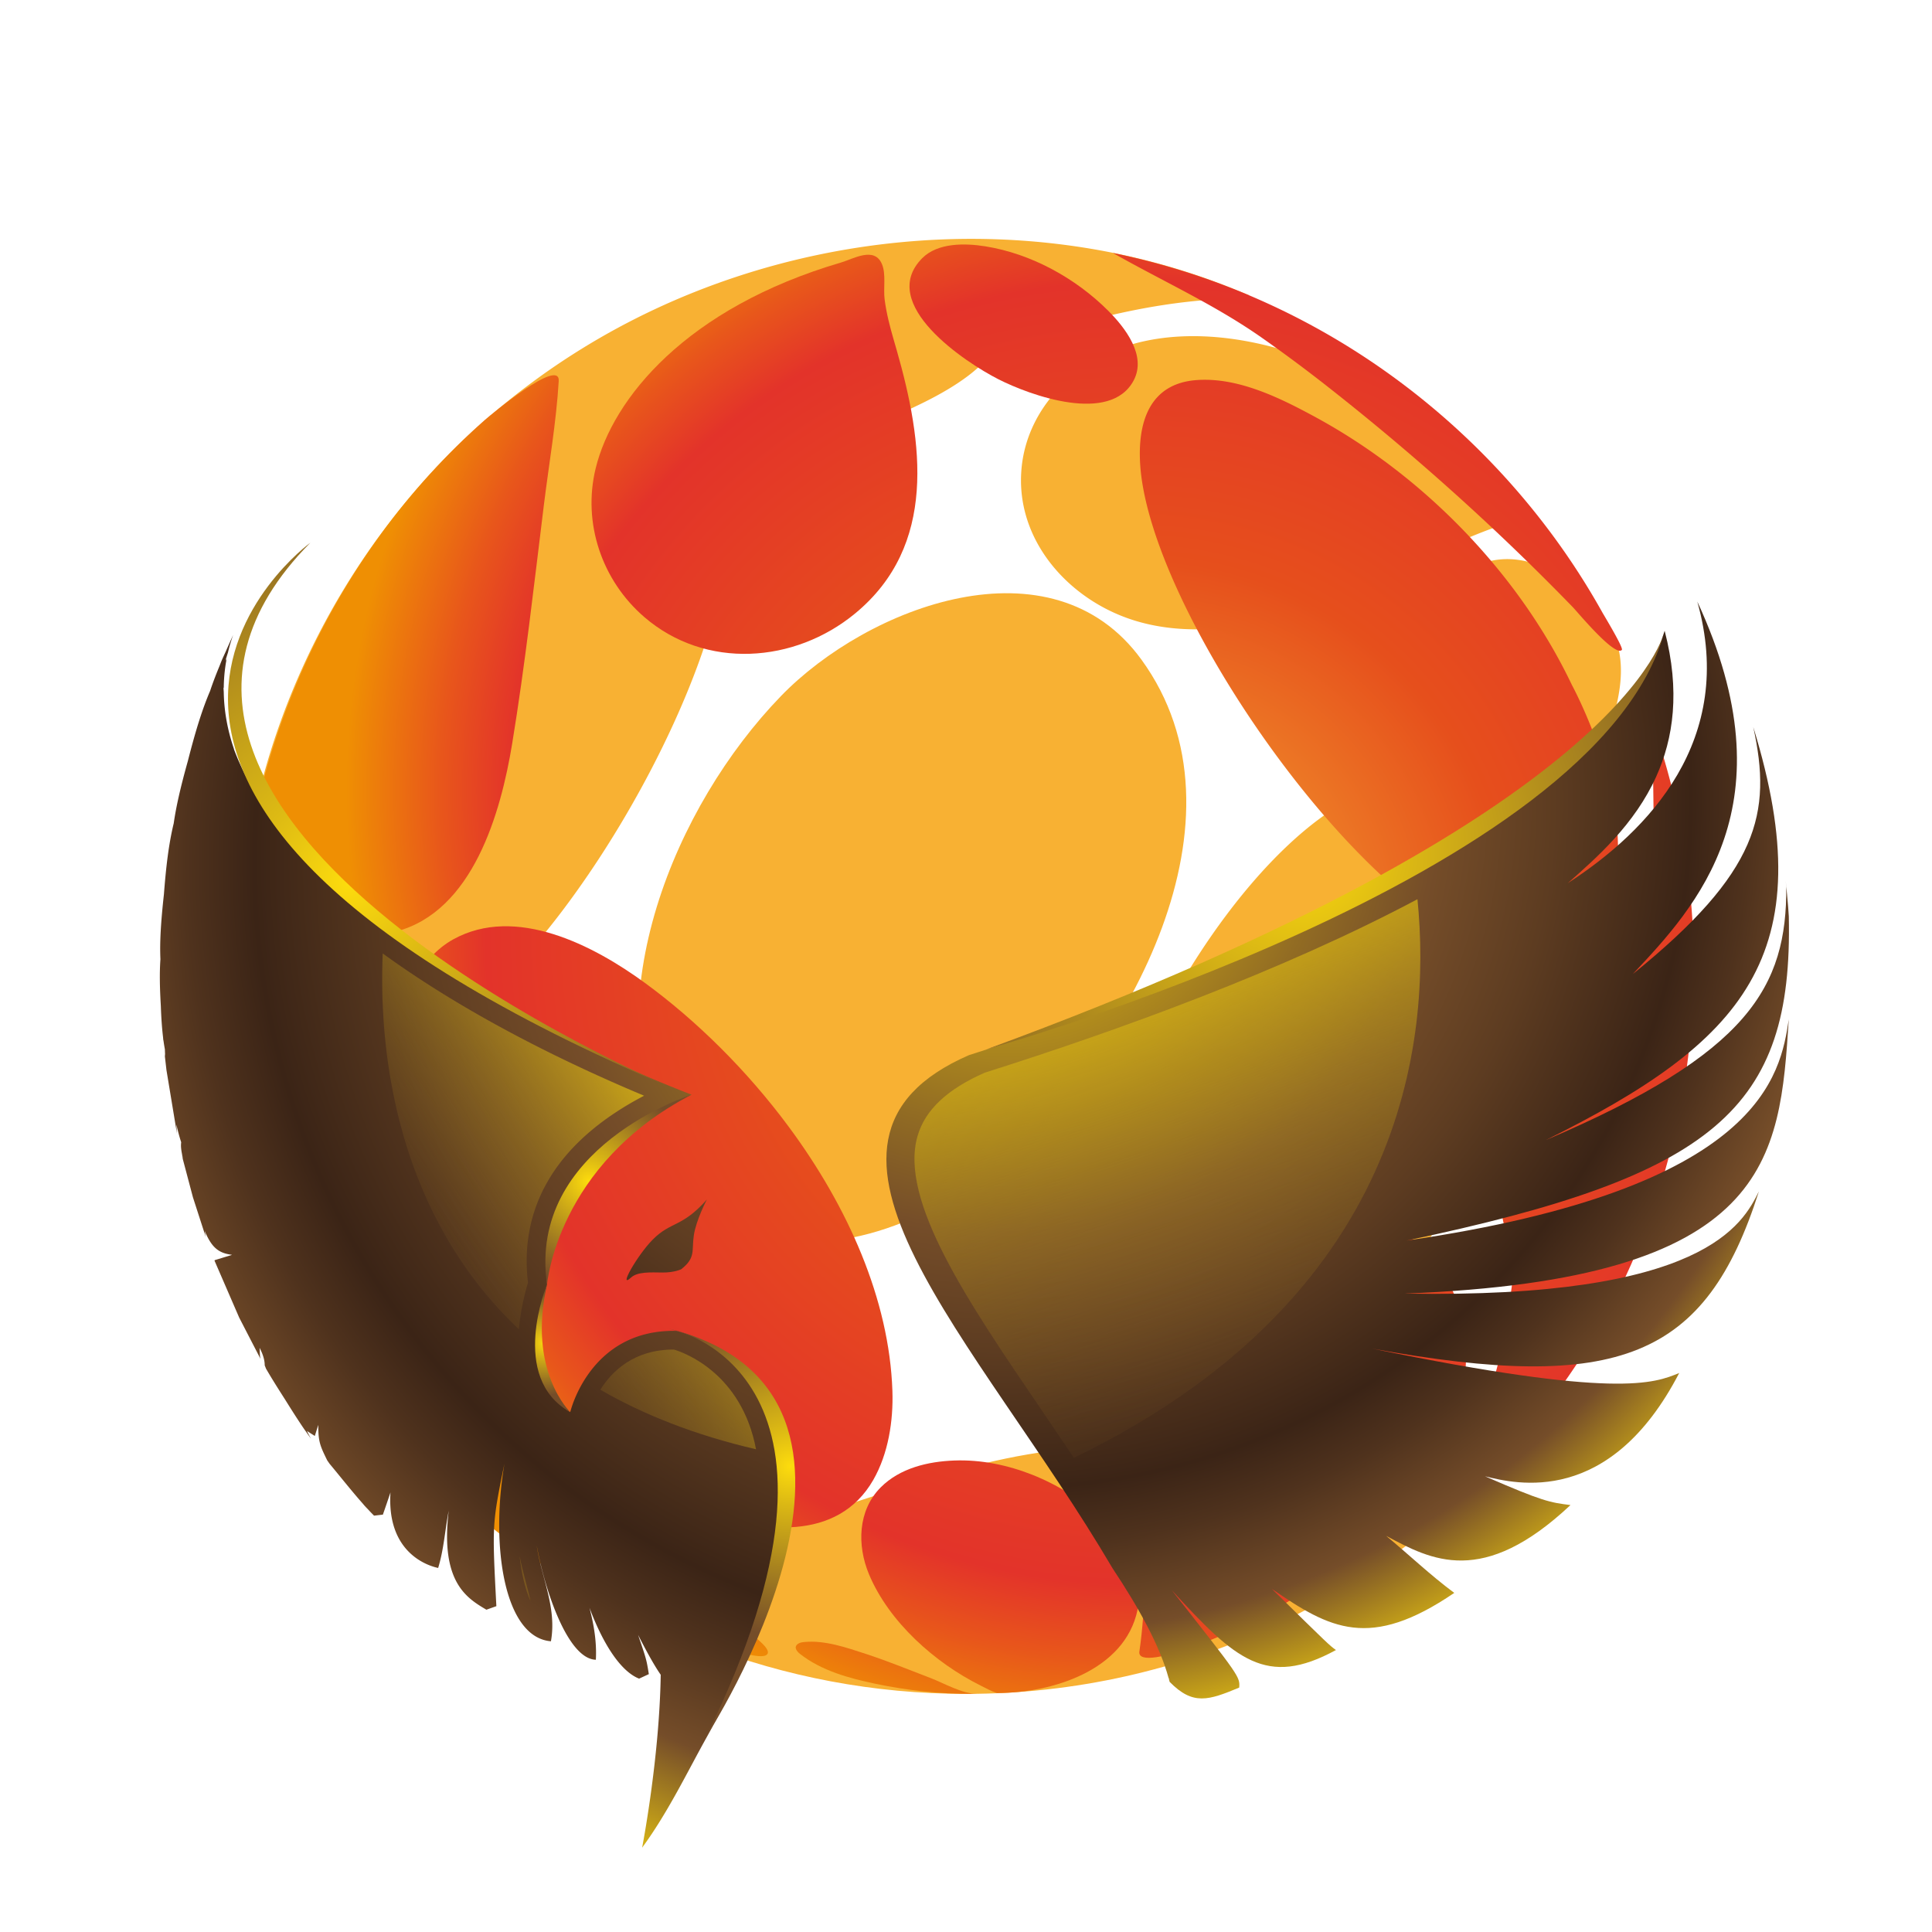 <svg id="Layer_1" data-name="Layer 1" xmlns="http://www.w3.org/2000/svg" xmlns:xlink="http://www.w3.org/1999/xlink" viewBox="0 0 4000 4000"><defs><style>.cls-1{fill:#fff;}.cls-2{fill:#f8b133;}.cls-3{fill:url(#radial-gradient);}.cls-4{fill:url(#radial-gradient-2);}.cls-5{fill:url(#radial-gradient-3);}.cls-6{fill:url(#radial-gradient-4);}.cls-7{fill:url(#radial-gradient-5);}.cls-8{fill:url(#radial-gradient-7);}.cls-9{fill:url(#radial-gradient-8);}.cls-10{fill:url(#radial-gradient-9);}.cls-11{fill:url(#radial-gradient-10);}.cls-12{fill:url(#radial-gradient-11);}.cls-13{fill:url(#radial-gradient-12);}.cls-14{fill:url(#radial-gradient-13);}.cls-15{fill:url(#linear-gradient);}.cls-16{fill:url(#linear-gradient-2);}.cls-17{fill:url(#linear-gradient-3);}.cls-18{fill:url(#radial-gradient-14);}.cls-19{fill:url(#radial-gradient-15);}.cls-20{fill:url(#radial-gradient-16);}.cls-21{fill:url(#radial-gradient-17);}.cls-22{fill:url(#radial-gradient-18);}.cls-23{fill:url(#linear-gradient-4);}.cls-24{fill:url(#radial-gradient-19);}</style><radialGradient id="radial-gradient" cx="2352.62" cy="1635.9" r="1636.2" gradientUnits="userSpaceOnUse"><stop offset="0.01" stop-color="#f5af31"/><stop offset="0.45" stop-color="#e64f1c"/><stop offset="0.79" stop-color="#e3332a"/><stop offset="0.88" stop-color="#e8561b"/><stop offset="1" stop-color="#ef8f03"/></radialGradient><radialGradient id="radial-gradient-2" cx="2347.96" cy="1924.76" r="1698.45" xlink:href="#radial-gradient"/><radialGradient id="radial-gradient-3" cx="2353.55" cy="1931.22" r="1706.53" xlink:href="#radial-gradient"/><radialGradient id="radial-gradient-4" cx="2353.55" cy="1931.22" r="1706.53" xlink:href="#radial-gradient"/><radialGradient id="radial-gradient-5" cx="2354.08" cy="1929.83" r="1707.12" xlink:href="#radial-gradient"/><radialGradient id="radial-gradient-7" cx="2353.21" cy="1937.5" r="1699.91" xlink:href="#radial-gradient"/><radialGradient id="radial-gradient-8" cx="2353.55" cy="1931.61" r="1706.16" xlink:href="#radial-gradient"/><radialGradient id="radial-gradient-9" cx="2353.55" cy="1924.31" r="1701.1" xlink:href="#radial-gradient"/><radialGradient id="radial-gradient-10" cx="2353.56" cy="1931.22" r="1706.86" xlink:href="#radial-gradient"/><radialGradient id="radial-gradient-11" cx="2353.55" cy="1931.22" r="1706.53" xlink:href="#radial-gradient"/><radialGradient id="radial-gradient-12" cx="2099.29" cy="1630.44" r="2309.42" gradientTransform="translate(231.36 224.12) scale(0.88)" gradientUnits="userSpaceOnUse"><stop offset="0" stop-color="#fddc0d"/><stop offset="0.1" stop-color="#dcb914"/><stop offset="0.33" stop-color="#926c23"/><stop offset="0.44" stop-color="#754d29"/><stop offset="0.56" stop-color="#5d3c21"/><stop offset="0.7" stop-color="#3b2416"/><stop offset="0.76" stop-color="#4f321d"/><stop offset="0.85" stop-color="#754d29"/><stop offset="0.99" stop-color="#fddc0d"/></radialGradient><radialGradient id="radial-gradient-13" cx="2144.36" cy="1785.99" r="2311.69" gradientTransform="matrix(1, 0, 0, 1, 0, 0)" xlink:href="#radial-gradient-12"/><linearGradient id="linear-gradient" x1="709.37" y1="2515.51" x2="1405.64" y2="2041.66" gradientUnits="userSpaceOnUse"><stop offset="0" stop-color="#754d29" stop-opacity="0"/><stop offset="0.15" stop-color="#865e26" stop-opacity="0.12"/><stop offset="0.46" stop-color="#b08b1d" stop-opacity="0.43"/><stop offset="0.93" stop-color="#f3d10f" stop-opacity="0.92"/><stop offset="1" stop-color="#fddc0d"/></linearGradient><linearGradient id="linear-gradient-2" x1="369.36" y1="3268.46" x2="1572.41" y2="3268.46" gradientUnits="userSpaceOnUse"><stop offset="0" stop-color="#fddc0d"/><stop offset="0.07" stop-color="#f3d10f" stop-opacity="0.92"/><stop offset="0.54" stop-color="#b08b1d" stop-opacity="0.43"/><stop offset="0.85" stop-color="#865e26" stop-opacity="0.12"/><stop offset="1" stop-color="#754d29" stop-opacity="0"/></linearGradient><linearGradient id="linear-gradient-3" x1="1121.78" y1="3121.42" x2="1817.97" y2="2647.63" xlink:href="#linear-gradient"/><radialGradient id="radial-gradient-14" cx="723.21" cy="1826.29" r="945.32" gradientUnits="userSpaceOnUse"><stop offset="0" stop-color="#fddc0d"/><stop offset="0.22" stop-color="#dcb914"/><stop offset="0.76" stop-color="#926c23"/><stop offset="1" stop-color="#754d29"/></radialGradient><radialGradient id="radial-gradient-15" cx="1636.37" cy="3035.76" r="351.56" xlink:href="#radial-gradient-14"/><radialGradient id="radial-gradient-16" cx="1219.41" cy="2446.02" r="213.81" xlink:href="#radial-gradient-14"/><radialGradient id="radial-gradient-17" cx="1129.5" cy="2780.12" r="108.18" xlink:href="#radial-gradient-14"/><radialGradient id="radial-gradient-18" cx="2099.34" cy="1630.46" r="2309.42" xlink:href="#radial-gradient-12"/><linearGradient id="linear-gradient-4" x1="2266.87" y1="1706.52" x2="2705.24" y2="3034.55" xlink:href="#linear-gradient-2"/><radialGradient id="radial-gradient-19" cx="2686.28" cy="1760.2" r="1012.05" xlink:href="#radial-gradient-14"/></defs><rect class="cls-1" width="4000" height="4000"/><path class="cls-2" d="M3137.09,2989c-7.76,4.56-619.3,75.58-735.1,27-82.82-34.73-189-19.31-273.77-4.88-123.58,21.05-240.27,60.61-358.81,99.18q-154.8,50.38-309.06,102.4c-59.63,20.06-46.06,174.87-3.44,193.46C1625.41,3471.26,1808.53,3507,2000,3507,2453.84,3507,2860.81,3306.35,3137.09,2989Z"/><path class="cls-2" d="M1541,2545.82c167.72,71.14,391.6-14.85,534.55-143.39,257.48-231.55,527.16-707.5,287.5-1037-185.61-255.19-566.42-110-746.37,75.91-219.87,227.22-384.57,625.3-242.45,933.7C1414.6,2462.65,1473.21,2517.07,1541,2545.82Z"/><path class="cls-2" d="M3073.8,1164.76C2962.22,1199.92,2928.89,1347,2932.5,1449c1.69,47.76,15.3,108.56,40.69,161.45-29.41-2.14-59.62,1.47-88.12,8.85-30.62,7.94-60,20.15-88.08,34.71-343.43,178.32-750,1029.4-391,1188.54,46.83,11.08,91.07,21.55,176.7-1.32,328.19-87.67,522.48-450.7,576.48-762.91,16.13-93.2,21.24-192.2-2.61-284.58a378.2,378.2,0,0,0-22.23-63.5c6.87,14.91,80.65-30.08,87.92-35.72,53.2-41.29,85.6-104,105.52-167.06,27.34-86.59,50.11-173.09-8.68-252.17C3265.06,1202.68,3168,1135.09,3073.8,1164.76Z"/><path class="cls-2" d="M2270.19,1249.54a362.33,362.33,0,0,0,75.36,34.12c83.48,26.73,172.84,22.8,257.88,5.8,190.37-38,349.43-154.66,532.43-211.26,46.41-14.35-140.6-189-294.27-274.85-171.79-96-350.41-129.73-490.05-92.67-122,32.38-226.26,132-236.82,262C2105.17,1090.23,2174,1191.94,2270.19,1249.54Z"/><path class="cls-2" d="M913.82,2129.84c276-155.2,680.6-875.58,578.1-1150.5,115.66-33.25,222.14-65.85,291.65-91.5,166.38-61.38,244.16-117,273.66-163.94,50.92-17,102-33.42,153.67-48.14,64.69-18.43,130.31-33.86,196.81-44.11,34.21-5.27,68.64-9.18,103.19-11.42,7.93-.52,69,.94,74.89-9.11l-.15-.06c-2.76-1.17-25.31-10.44-33.81-13.79l-.06,0c-436.4-175.75-951.49-121-1349.49,126.15a1489.73,1489.73,0,0,0-368.06,323.05c-178.24,218.49-295,486.22-329.67,766.3C499.6,1852.7,882.32,2147.55,913.82,2129.84Z"/><path class="cls-3" d="M819.35,1928.79c160.12-41.36,217.7-246.89,241-388.88,26.87-163.92,45.38-329.93,65.74-494.84,10.48-84.81,25.6-170.76,30.69-256.13,3-49.81-141,70-152.61,80.21-320,282-507.8,700.69-510.53,1126.76C492.67,2140.86,795,1935.07,819.35,1928.79Z"/><path class="cls-4" d="M1334.14,1277.7c126.56,109,311,95.88,436.48-7.73,170.34-140.61,140.54-354.07,86-544.68q-3.24-11.29-6.52-22.56c-7.89-27.15-14.93-54.65-18.56-82.73-3-22.86,3.33-52.21-5.61-73.34-15.68-37-59-10.7-84.4-3.25-321.13,94.26-473.11,282-508.26,426.25C1205.63,1082.9,1246.2,1202,1334.14,1277.7Z"/><path class="cls-5" d="M2067,785.17c65.34,33.23,232,94,280.27,2.24,27.11-51.52-18.23-109.4-52.74-143.93C2226.89,575.8,2134.91,525.16,2040,510c-41.76-6.67-98.5-7.84-130.74,24.64C1815.12,629.51,1999.61,750.91,2067,785.17Z"/><path class="cls-6" d="M1506.46,3413.33c11.26,2.94,78.24,26.67,83.16,9.37,3-10.61-22.37-29.6-29.3-35.41-174.1-146-328.07-314.49-487.64-475.68q-87-87.89-177.4-172.19c-57.38-53.33-114.24-113.48-187-145.72-69.28-30.7-47.76,55.42-35.95,89.9C795.19,3042.12,1146.92,3319.51,1506.46,3413.33Z"/><path class="cls-7" d="M1633.68,2333.77c-86.93-117.59-191.89-220.88-298.48-298.8-105.79-77.35-267.42-161.77-396.79-90.14-69.68,38.59-104.17,121.93-118.08,196.36-75.3,403.08,277.8,840.77,634,984.73,118.62,47.94,280,67.13,353.86-62.21,31-54.29,41.53-122.1,39.43-184C1841.2,2689.92,1755,2497.91,1633.68,2333.77Z"/><path class="cls-5" d="M2698.76,2221.68c28.37-247.23-95.57-494.76-264.19-668.39-149.33-153.76-400.72-309.22-620.72-212.9-98.47,43.12-158.15,142-181.08,243.7-45.07,199.92,38,415,145.64,580.87,109.54,168.68,273.64,332.66,474.11,383.89,101,25.8,214.22,15.56,300.35-46.68C2642.25,2437.58,2686.54,2328.2,2698.76,2221.68Z"/><path class="cls-8" d="M1792.89,3424.32c-40-13.09-85.21-28.92-127.85-24.66-4.12.42-8.34,1-11.9,3.15-11.12,6.59-3.71,16.12,3.57,21.78,44.77,34.76,101.27,50,155.82,61.49,65,13.65,132.66,21.29,199.09,20.84l10.78-.12c-29.62.43-68.84-22.29-95.65-32.56C1882.58,3457.33,1838.17,3439.14,1792.89,3424.32Z"/><path class="cls-9" d="M2919.61,2561.48c-96.07-71.32-231.38-63.54-331-3.79-103.42,62-162.19,177.52-191,291-47.69,187.89-10.89,381.44-38.65,570.67-7,48,231.46-45.15,375.29-146.56,160.8-113.38,268.34-259.71,295.06-401.48C3050.78,2757.3,3015.09,2632.38,2919.61,2561.48Z"/><path class="cls-10" d="M3016.17,3105.25c7.86-33.61,80.91-74.53,104.76-99.75,295.61-312.63,425.75-762.69,375.19-1186.71a1494.77,1494.77,0,0,0-70.33-308.39c-1.73,11.88-2.83,24-4,36l4.33,335.63s-321.56,227.37-147.79,63.34-23.72-526.89-23.72-526.89c-109.53-230.29-306-432.36-529.76-554.15-73.53-40-160.56-83.47-246.7-77.48-99.42,6.93-123.29,89.11-117.43,176.19,21.26,315.52,497.86,990.56,790.53,1016.75-19.83,118.52-36.27,228.5-43.07,302.16-16.26,176.34.43,270.36,30.17,317.19-6.59,53.2-13.79,106.32-22.76,159.18C3095.12,2878.82,3043.23,2989.51,3016.17,3105.25Z"/><path class="cls-11" d="M2755.07,805.51c175.84,138.39,345.46,290.83,501.21,451.5,9.91,10.22,87.14,103.63,101.58,88.6,3.95-4.12-36.59-70.88-40.82-78.44q-22.44-40.18-47.34-78.93c-134.13-208.79-320.16-383.89-536.79-505a1493.84,1493.84,0,0,0-229.45-104q-44.57-15.81-90.08-28.79-45.32-12.91-91.37-22.94c-5.94-1.3-17.88-3.8-17.89-3.8,103.51,58.71,210.59,106.91,308.37,175.53Q2685.32,750.38,2755.07,805.51Z"/><path class="cls-12" d="M2357.17,3321.42c17.9-126.7-116.57-227.11-219.37-267.86-51.3-20.33-106.79-31.81-162.1-29.72-54.15,2-112.34,15.54-152.21,55.53-47.69,47.83-49.25,120.42-24.32,180,41.26,98.6,136.24,183.15,230.64,230.19,9.51,4.74,22,11.68,34.29,15.79q6.34-.12,12.68-.29C2189.81,3502,2338.71,3452.12,2357.17,3321.42Z"/><path class="cls-13" d="M1306.43,2645.06c13.45-12.35,40.38-10.76,65-10.46s38.91-6.76,38.91-6.76c30.65-23.91,21.4-38.31,26.16-70.26s26.91-74,26.91-74c-51.58,58.32-73.85,44.35-112.15,83C1319.52,2598.6,1278.89,2670.3,1306.43,2645.06Z"/><path class="cls-14" d="M1400.79,2755.44c-180.13-4-220.15,168.14-220.15,168.14-109.44-66.4-48.05-264.24-48.05-264.24-17-210.4,145.68-332.45,299.18-392.93-257.27-99.61-814.76-361-947.43-715.22l.12-.23c-14.66-43-20.57-82.27-21.18-117.36-.09-3.1-.49-6.18-.5-9.3.15-.3.33-.6.49-.9a337.41,337.41,0,0,1,5.91-59.31c-.8,1.36-1.68,2.72-2.48,4.08,1.55-5.48,3.35-11.22,5.25-17.11a320.66,320.66,0,0,1,10.86-36.68c-5.15,11.41-10.46,23.23-15.69,35.13-2.25,4.91-4.59,10-7.18,15.75l-5.61,13.52c1.19-2.68,2.48-5.55,3.72-8.32-8.78,20.73-16.86,41.19-22.95,59.81-16,37.27-29.87,81.37-46.21,145.51-15.38,54.94-24.39,95-29.22,128.81-10.31,42.53-15.92,89.62-20.3,147.11-6.31,57-8.86,99.43-7.24,134.18-2,28.73-1.32,60.1.85,96.68.85,24.25,2.29,45.75,4.61,65,.19,2.49.4,4.95.57,7.52l0-2.87c.92,7.06,2,13.79,3.21,20.28.11,4.8.34,9.71.66,14.7-.4-1.7-.85-3.48-1.25-5.1l3.84,33.35L366.37,2347c-.39-5.7-.85-12.27-1.19-18.92,3.14,13.82,6.37,26,9.94,36.79-1,8.05-.38,15.79,3.74,34-.12-.15-.19-.3-.29-.45l-2.77-8.8L399.48,2479l26.65,82.42c-.71-3.89-1.54-8.31-2.28-12.84,14,33.2,27.67,45.93,56.47,49.33-.6.26-1.26.57-1.87.79l-33.6,10.2c-.38.08-.51.8-.74,1.14,9.79,22.55,21.63,49.9,32.93,76l18.22,42,44.42,86-.09-.19c-1.06-3.55-1.29-4.61-1.85-16.73-.1-1.93-.21-4.12-.3-6.54,6.36,12.13,10.65,24.44,10.61,36.27l2.82,7.1c.11.15.2.34.3.49a.12.12,0,0,1,0-.08,1.91,1.91,0,0,0,.21.38c11,19,24.53,40.5,38.28,61.95,13.79,22.1,27.77,44.12,40.4,62.56l14.17,20-.5-.72c-2.83-5.21-5.53-10.5-8.14-15.83C641,2966.18,647,2970,651.8,2973c2.15-6.88,5-16.06,7.18-22.93-.14,35.28,3.81,43.36,18.49,73.51l5,7.14c20.38,24.36,45,55.64,68.67,82.38,2.22,2.65,4.52,5.37,7,8.31l3.23,3.59c-2.15-2.53-4.42-5.25-6.66-8,6.7,7.48,13.33,14.66,19.75,21,5.48-.6,12.79-1.51,18.27-2.11,4.81-13.79,11.12-32.23,15.71-46-8.09,127.64,80.84,152.68,98.72,156.39,11.9-38.72,14.19-79.18,21.88-118.62-17.85,148.27,37.52,181.09,78,205.08l20.64-7.33c-8.86-169.68-8.86-169.68,16.74-295.32-29.13,170.86-.59,360.14,96.23,368,12.54-69.43-19.8-132.25-29.45-198.43,16.25,90.77,63.9,235.22,122.47,236.69,2-37.24-4.18-72.75-13.22-107.65,29.57,78.76,66.16,132.43,102.76,146.75,6-2.79,14.11-6.53,20.14-9.33-5-30.63-5-30.63-22.27-81.29,20,39.21,34.92,65.46,46.88,82.61-2.69,174.37-38.51,358-38.51,358,53.12-72.43,92.29-154.3,133.36-228.11,52.44-94.26,68.27-140.58,88.56-200,17.47-47.82,31.87-82.3,40.6-117.47,6.14-23,9.75-28.15,9.75-28.15v-11.91c6.3-29.35,11.9-54.14,11.9-54.14C1715.13,2830.42,1400.79,2755.44,1400.79,2755.44ZM397.43,2166.91a1,1,0,0,0,.18.3,1.47,1.47,0,0,1-.2-.26Z"/><path class="cls-15" d="M1074.25,2752.19a497.53,497.53,0,0,1,18.89-96.44c-19.08-162.2,63.61-294.71,240.43-387.19C1184,2206.05,973.32,2105.64,792.41,1974,784.76,2153.24,809.45,2501.29,1074.25,2752.19Z"/><path class="cls-16" d="M1075.74,3221.73c4.1,36.91,11.83,69.17,22.84,93.45-2.84-13-6.35-26.21-9.92-39.66C1084,3258.11,1079.31,3240.24,1075.74,3221.73Z"/><path class="cls-17" d="M1395.3,2794.08l-.67,0c-81.83,0-127.46,44.61-151.72,83.21,89.15,51.49,195.66,93.87,322.37,123.26C1535.67,2844.25,1418.3,2801,1395.3,2794.08Z"/><path class="cls-18" d="M642.62,1123.58S-63.31,1636.1,1396.9,2255C1396.9,2255,72.07,1699,642.62,1123.58Z"/><path class="cls-19" d="M1400.79,2755.44s428,96.63,60.57,841.24c0,0,464.18-710.77-77.36-846.15"/><path class="cls-20" d="M1431.77,2266.41s-340.26,108.36-299.18,392.93C1132.59,2659.34,1153.16,2410.88,1431.77,2266.41Z"/><path class="cls-21" d="M1132.59,2659.34s-80.36,193.1,48.05,264.24C1180.64,2923.58,1091.51,2838.94,1132.59,2659.34Z"/><path class="cls-22" d="M3703.49,2110.44c-17.49,113.85-54,350.77-791.38,458.09,637.41-134,800.16-271.94,791.42-671.18l-1.38-20c-.93-10.31-2.08-24.06-3.06-34.33,0-.44-.11-1-.17-1.42-.19-2.25-.42-4.53-.57-6.59l-1.36-11.67c.4,3.74.87,8.19,1.34,12.5,1,206.78-76,344.8-497.94,524.61,407.23-202,575.36-381.54,429.57-855.23,39.08,178.35,11.71,300.36-249.37,511.41,130.95-139.41,328.85-350.06,133.48-771.13,80.91,286.14-101.16,475-268.14,583,60.66-53.39,138.56-122,183.15-220.79,35.56-78.8,49.92-176.86,17.41-301.74-33.2,105.16-84.59,183.17-234.55,310-287.11,242.7-820,446.72-1205.64,568.52-413.69,179.66,17.55,586.75,297,1062.3,55.79,83.89,98.19,161.44,116,227,.51,1.21,1,2.35,1.51,3.52l-.76-.83c.49,1.88,1.15,3.81,1.61,5.7,48.33,49.14,80.29,38.3,144,11.78,1.6-22.24,1.6-22.24-139.34-201.3,131,142.75,195,202.55,339.63,123.56-13.86-10-13.86-10-132.55-126.54,120.05,82.8,202.49,127.49,377.5,8.23-49.37-36.52-93.73-79.06-141-118.08,93.57,50.2,199.64,107.17,381.6-63.76-42.31-5.37-56.59-7.18-176.94-59.57,63.83,15.79,258.06,63.84,402.06-213.88-51.79,21.38-130.08,53.64-635.22-50.39,510.75,92.51,690.2,19.49,800.16-325.51-33.37,66.75-111.57,223-734,211.47C3668.36,2649.6,3684.66,2399.76,3703.49,2110.44Z"/><path class="cls-23" d="M2934.68,1861.7c-279.85,148.9-620.27,272-895.44,359C1961,2255,1915.3,2298,1899.68,2352.05c-38.62,133.45,104.58,343.78,256.19,566.43,22.34,32.82,44.91,66.18,67.44,99.8C2908.05,2687,2964.17,2155,2934.68,1861.7Z"/><path class="cls-24" d="M2041.58,2172.81s1269-354.06,1404.91-866.85C3446.49,1306,3376.06,1682.87,2041.58,2172.81Z"/></svg>